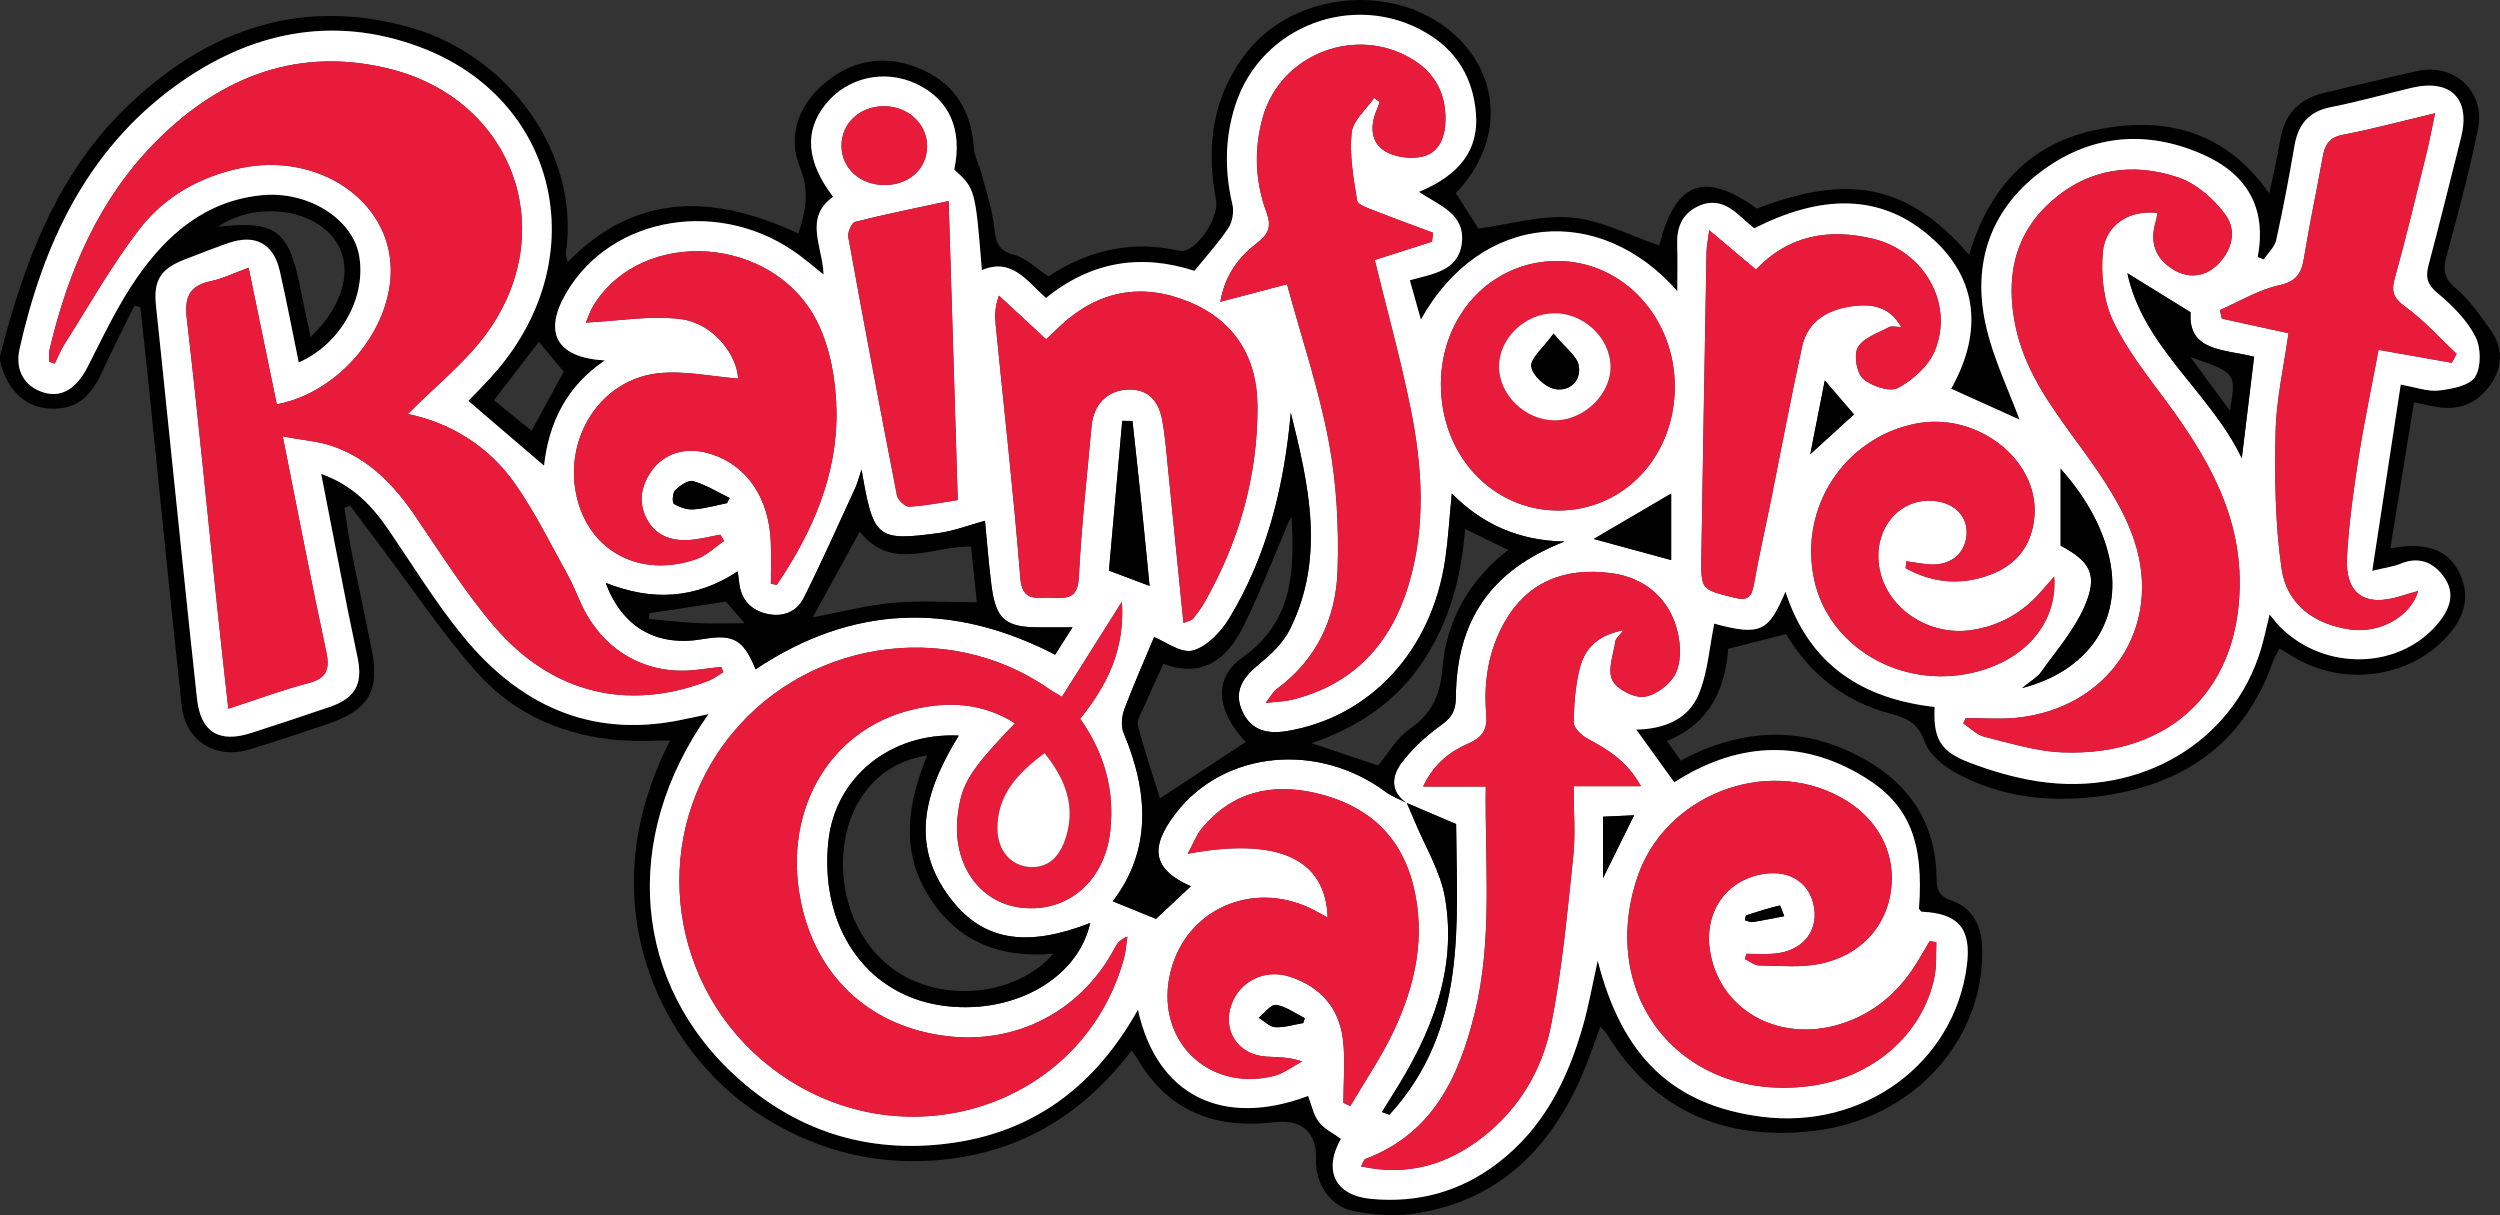 <?xml version="1.0" encoding="utf-8"?>
<!-- Generator: Adobe Illustrator 16.0.0, SVG Export Plug-In . SVG Version: 6.00 Build 0)  -->
<svg version="1.2" baseProfile="tiny" id="Layer_1" xmlns="http://www.w3.org/2000/svg" xmlns:xlink="http://www.w3.org/1999/xlink"
	 x="0px" y="0px" width="400px" height="194.435px" viewBox="0 0 400 194.435" xml:space="preserve">
<rect x="0" y="0" width="400" height="194.435" fill="#333333" stroke="none"/>
<path fill-rule="evenodd" d="M281.099,33.375c14.865-5.731,24.318-3.758,33.957,7.396c3.193-10.771,9.812-18.01,20.882-20.111
	c10.708-2.032,20.094,0.302,27.149,10.292c0.661-3.183,1.313-5.862,1.755-8.575c0.672-4.132,3.015-6.585,7.046-7.525
	c4.98-1.161,9.943-2.395,14.935-3.496c5.846-1.29,10.872,3.328,9.671,9.226c-1.396,6.863-3.215,13.646-5.053,20.409
	c-0.602,2.218-0.38,3.563,1.511,5.154c2.139,1.801,3.792,4.231,5.463,6.528c2.204,3.025,2.067,6.18-0.148,9.167
	c-2.12,2.857-5.018,3.877-8.502,3.255c-0.933-0.166-1.857-0.376-3.526-0.719c-1.252,7.726-2.487,15.338-3.789,23.359
	c1.243-0.163,1.794-0.259,2.349-0.303c4.413-0.352,7.27,1.043,8.832,4.509c1.599,3.55,0.662,6.717-1.791,9.548
	c-5.822,6.724-16.031,8.438-24.126,4.05c-0.93-0.505-1.825-1.077-3.005-1.775c-0.384,0.772-0.803,1.433-1.057,2.153
	c-4.677,13.255-14.573,19.848-28.028,21.523c-7.801,0.971-15.526,0.113-22.553-3.705c-2.066-1.122-4.382-3.002-5.122-5.06
	c-1.066-2.968-2.785-3.78-5.497-4.495c-7.335-1.935-12.923-6.394-16.681-12.733c-3.045,0.776-5.932,1.51-9.258,2.358
	c-0.456,6.157-2.764,11.892-9.798,14.746c0.825,1.174,1.478,2.103,2.201,3.131c10.037-5.335,19.975-5.651,29.764-0.002
	c7.119,4.108,11.039,10.328,11.173,18.663c0.03,1.833,0.218,2.982,2.308,3.704c3.369,1.164,4.864,3.934,4.982,7.501
	c0.485,14.657-10.855,27.428-26.691,29.359c-14.217,1.733-25.75-2.96-33.438-15.579c-0.167-0.274-0.44-0.483-0.962-1.041
	c-0.977,2.622-1.769,5.03-2.757,7.354c-5.241,12.319-13.778,20.763-27.536,22.612c-2.993,0.402-6.187,0.089-9.178-0.478
	c-3.727-0.705-6.148-4.397-6.016-8.247c0.152-4.4-2.298-6.491-6.702-5.968c-9.328,1.107-16.919-1.657-21.85-10.115
	c-0.222-0.381-0.517-0.718-0.971-1.34c-8.05,10.596-18.433,16.606-31.535,17.561c-10.343,0.754-19.778-1.927-28.417-7.634
	c-14.757-9.751-27.475-33.072-13.868-59.552c-2.586,0-5.145,0.15-7.681-0.027c-9.043-0.631-17.092-4.009-23.089-10.714
	c-5.6-6.261-10.284-13.341-15.365-20.065c-1.7-2.25-3.381-4.515-5.071-6.772c-0.304,0.111-0.608,0.221-0.912,0.332
	c0.375,2.327,0.683,4.667,1.141,6.977c1.04,5.244,2.183,10.467,3.231,15.708c1.321,6.608-0.498,9.701-6.984,11.887
	c-4.168,1.405-8.334,2.824-12.544,4.098c-5.467,1.654-10.265-1.337-10.88-7.016c-1.818-16.801-3.465-33.62-5.189-50.43
	c-0.455-4.435-0.95-8.866-1.426-13.299c-0.315-0.087-0.629-0.174-0.945-0.262c-1.741,3.556-3.553,7.078-5.203,10.675
	c-1.968,4.291-4.351,6.007-8.415,5.792c-3.544-0.188-6.282-2.511-7.587-6.521c-0.213-0.655-0.406-1.444-0.244-2.077
	c3.815-14.924,9.16-29.19,20.62-40.055C33.447,4.606,48.455-0.579,65.931,4.479c15.18,4.393,26.981,19.734,24.603,36.081
	c-0.042,0.293,0.124,0.617,0.291,1.37c11.182-11.414,23.695-10.713,36.918-4.558c1.143-3.587,1.835-6.69,0.236-10.623
	c-2.012-4.946-0.243-9.935,4.005-13.485c4.736-3.958,10.159-4.582,15.72-2.049c5.243,2.388,7.732,6.764,8.115,12.486
	c0.092,1.376,0.866,2.696,1.225,4.068c0.733,2.797,1.667,5.581,2.007,8.431c0.273,2.293,0.457,3.894,3.224,4.587
	c1.931,0.485,3.557,2.184,5.465,3.438c6.361-4.193,13.295-5.822,20.971-4.101c2.485,0.557,6.415-5.223,5.859-8.131
	c-1.635-8.558-0.608-16.601,4.93-23.648c7.581-9.647,23.365-11.193,32.701-3.261c8.153,6.926,8.418,17.801,0.737,25.81
	c1.325,2.086,2.631,4.145,3.606,5.681c5.044-0.676,10.098-2.211,14.97-1.762c4.761,0.438,9.336,2.9,13.953,4.461
	C268.05,29.142,272.581,27.256,281.099,33.375z M51.386,75.819c5.139,1.843,8.217,5.181,10.874,9.074
	c3.889,5.699,7.51,11.629,11.87,16.947c8.845,10.789,20.066,16.203,34.345,13.442c1.51-0.292,3.011-0.632,4.898-1.03
	c-14.164,19.893-12.143,43.353,4.905,58.439c9.834,8.704,21.497,12.062,34.477,10.117c13.137-1.968,22.669-9.362,29.319-21.26
	c3.035,13.838,13.639,18.909,27.231,13.8c0.552,1.413,0.841,3.013,1.719,4.163c0.867,1.137,2.329,1.819,3.516,2.691
	c-2.872,5.176-0.878,9.084,4.848,9.618c7.424,0.692,14.163-1.115,20.138-5.641c7.485-5.67,11.384-13.578,13.834-22.344
	c0.881-3.154,1.45-6.396,2.281-10.141c3.908,15.445,12.111,23.131,26.155,24.969c16.31,2.135,30.865-8.53,32.895-24.103
	c0.777-5.959-1.267-8.417-7.199-8.687c-0.16-0.008-0.307-0.309-0.453-0.479c0.795-10.662-1.509-16.612-8.708-21.044
	c-10.465-6.44-20.823-5.35-30.445,0.812c-2.072-2.875-4.076-5.652-6.083-8.438c4.258-0.064,8.243-1.522,9.958-5.565
	c1.494-3.521,1.734-7.575,2.527-11.382c7.646,2.109,8.759,1.033,11.394-5.12c3.796,11.766,12.348,17.144,23.866,18.455
	c-0.236,5.025,0.851,7.093,5.518,8.876c3.527,1.348,7.234,2.438,10.958,3.013c16.473,2.546,31.289-6.306,35.728-21.132
	c0.499-1.662,0.845-3.37,1.385-5.556c0.708,0.843,1.117,1.406,1.601,1.898c7.238,7.36,19.56,6.954,25.639-0.843
	c1.771-2.271,2.436-4.704,0.559-7.2c-1.765-2.346-4.054-3.144-6.925-1.947c-1.095,0.456-2.321,0.592-4.446,1.107
	c1.593-10.417,3.055-19.986,4.554-29.79c2.419,0.414,4.321,1.148,6.112,0.938c2.059-0.241,4.904-0.762,5.79-2.175
	c1.004-1.603,0.953-4.713,0.034-6.478c-1.378-2.651-3.685-4.973-6.028-6.914c-1.682-1.392-1.971-2.547-1.457-4.479
	c1.801-6.782,3.477-13.598,5.195-20.402c1.577-6.243-1.633-9.471-7.944-7.969c-4.28,1.019-8.523,2.224-12.836,3.07
	c-3.577,0.701-5.279,2.768-5.868,6.218c-0.863,5.041-1.811,10.071-2.918,15.062c-0.249,1.119-1.306,2.059-1.991,3.081
	c-0.326-0.123-0.651-0.246-0.978-0.37c1.535-8.006-1.862-13.395-8.884-16.464c-9.14-3.995-18.062-3.085-25.971,2.947
	c-7.921,6.041-10.772,14.531-8.702,24.133c1.197,5.552,3.784,10.806,5.453,15.392c-3.014-1.361-6.917-3.123-10.935-4.938
	c4.575-8.113,4.751-16.626-2.434-23.495c-8.727-8.341-18.913-7.316-29.077-2.168c-0.751-0.646-1.491-1.243-2.185-1.89
	c-1.961-1.829-4.108-2.91-6.791-1.639c-2.589,1.227-3.444,3.405-3.346,6.152c0.082,2.331,0.017,4.667,0.017,7.427
	c-12.312-14.076-31.451-12.676-41.026,4.555c-0.617-2.199-1.165-4.154-1.767-6.297c3.699-1.03,7.766-1.486,8.313-5.926
	c0.588-4.766-3.735-6.075-6.85-8.219c6.606-2.731,9.589-6.808,9.108-12.591c-0.464-5.572-3.03-9.945-7.921-12.831
	c-11.529-6.8-26.49-1.173-30.575,11.554c-1.675,5.22-1.738,10.506-0.468,15.867c0.276,1.166,0.019,2.789-0.634,3.779
	c-1.552,2.355-3.488,4.456-5.435,6.866c-8.436-2.748-16.454-1.589-23.756,4.345c-3.028-2.692-5.459-6.516-10.259-4.462
	c-1.059-13.013-1.059-13.013-4.419-16.091c1.353-6.403-0.774-11.218-6.056-13.709c-5.092-2.402-11.059-1.063-14.529,3.26
	c-3.443,4.29-3.088,9.172,1.202,14.807c-4.73,3.392-1.671,7.929-1.527,12.439c-1.453-1.162-2.612-2.145-3.826-3.055
	c-12.364-9.265-29.974-6.47-37.293,5.908c-3.786,6.403-1.694,10.438,6.122,10.893c-6.212,4.175-8.974,10.081-9.729,16.834
	c-4.189-3.587-8.124-6.956-12.103-10.363c1.461-1.553,3.161-3.199,4.679-4.999c15.458-18.313,9.562-43.349-12.358-51.586
	c-14.093-5.295-27.367-2.402-39.208,6.202C13.83,24.097,6.892,39.11,3.14,55.794c-0.803,3.572,0.891,6.128,3.915,7.025
	c2.86,0.849,5.222-0.715,6.952-4.094c2.488-4.859,4.824-9.866,7.924-14.324c4.809-6.915,10.965-12.253,19.901-13.164
	c7.333-0.747,14.542,3.68,15.623,9.622c1.217,6.699-2.946,14.206-9.655,17.13c-1.008-4.899-1.93-9.773-3.029-14.608
	c-1.01-4.444-3.96-5.989-8.274-4.471c-2.355,0.829-4.685,1.732-7.011,2.639c-3.854,1.502-4.952,3.364-4.52,7.383
	c0.624,5.8,1.2,11.604,1.803,17.406c1.575,15.16,3.105,30.324,4.757,45.476c0.584,5.363,3.553,7.127,8.714,5.448
	c4.184-1.359,8.365-2.729,12.526-4.155c4.007-1.374,5.289-3.587,4.495-7.65c-0.525-2.686-1.131-5.355-1.66-8.041
	C54.209,90.355,52.842,83.291,51.386,75.819z M34.888,36.278c9.326-1.026,11.352,0.522,13.214,10.039
	c0.477,2.434,1.021,4.855,1.604,7.604c5.67-5.432,6.932-11.775,3.57-15.941C49.403,33.182,40.609,32.368,34.888,36.278z
	 M86.221,54.686c-2.362,3.076-4.717,6.143-7.187,9.362c2.04,1.649,4.017,3.25,6.021,4.87c1.788-3.29,3.466-6.377,5.139-9.456
	C88.91,57.917,87.588,56.329,86.221,54.686z"/>
<path fill-rule="evenodd" fill="#FFFFFF" d="M51.386,75.819c1.456,7.471,2.823,14.536,4.213,21.596
	c0.529,2.686,1.135,5.355,1.66,8.041c0.794,4.063-0.488,6.276-4.495,7.65c-4.161,1.426-8.342,2.796-12.526,4.155
	c-5.161,1.679-8.129-0.085-8.714-5.448c-1.652-15.152-3.182-30.316-4.757-45.476c-0.603-5.802-1.179-11.606-1.803-17.406
	c-0.432-4.019,0.667-5.88,4.52-7.383c2.327-0.907,4.656-1.81,7.011-2.639c4.314-1.518,7.264,0.027,8.274,4.471
	c1.1,4.834,2.021,9.708,3.029,14.608c6.708-2.925,10.872-10.432,9.655-17.13c-1.08-5.942-8.29-10.369-15.623-9.622
	c-8.936,0.91-15.092,6.249-19.901,13.164c-3.1,4.458-5.436,9.465-7.924,14.324c-1.729,3.379-4.091,4.943-6.952,4.094
	c-3.024-0.897-4.718-3.453-3.915-7.025C6.892,39.11,13.83,24.097,28.053,13.761c11.84-8.604,25.115-11.497,39.208-6.202
	c21.92,8.237,27.816,33.273,12.358,51.586c-1.519,1.799-3.218,3.446-4.679,4.999c3.979,3.407,7.914,6.776,12.103,10.363
	c0.755-6.753,3.517-12.659,9.729-16.834c-7.816-0.455-9.908-4.49-6.122-10.893c7.319-12.378,24.929-15.173,37.293-5.908
	c1.214,0.911,2.374,1.893,3.826,3.055c-0.144-4.51-3.203-9.047,1.527-12.439c-4.291-5.635-4.646-10.517-1.202-14.807
	c3.47-4.323,9.437-5.662,14.529-3.26c5.281,2.491,7.408,7.306,6.056,13.709c3.36,3.078,3.36,3.078,4.419,16.091
	c4.8-2.054,7.231,1.77,10.259,4.462c7.303-5.934,15.32-7.093,23.756-4.345c1.947-2.41,3.883-4.511,5.435-6.866
	c0.652-0.99,0.91-2.613,0.634-3.779c-1.27-5.361-1.207-10.647,0.468-15.867c4.084-12.727,19.046-18.354,30.575-11.554
	c4.892,2.886,7.458,7.259,7.921,12.831c0.481,5.783-2.502,9.859-9.108,12.591c3.114,2.145,7.438,3.454,6.85,8.219
	c-0.547,4.439-4.614,4.896-8.313,5.926c0.602,2.144,1.15,4.098,1.767,6.297c9.575-17.231,28.714-18.631,41.026-4.555
	c0-2.761,0.065-5.096-0.017-7.427c-0.098-2.747,0.757-4.925,3.346-6.152c2.682-1.271,4.829-0.19,6.791,1.639
	c0.693,0.646,1.434,1.243,2.185,1.89c10.165-5.148,20.351-6.173,29.077,2.168c7.186,6.869,7.009,15.382,2.434,23.495
	c4.019,1.815,7.921,3.577,10.935,4.938c-1.669-4.586-4.256-9.839-5.453-15.392c-2.07-9.602,0.781-18.093,8.702-24.133
	c7.91-6.032,16.831-6.942,25.971-2.947c7.022,3.069,10.419,8.458,8.884,16.464c0.327,0.124,0.652,0.247,0.978,0.37
	c0.686-1.022,1.743-1.962,1.991-3.081c1.107-4.991,2.056-10.021,2.918-15.062c0.589-3.45,2.292-5.517,5.868-6.218
	c4.313-0.846,8.556-2.052,12.836-3.07c6.312-1.501,9.521,1.726,7.944,7.969c-1.718,6.805-3.394,13.621-5.195,20.402
	c-0.514,1.932-0.225,3.087,1.457,4.479c2.343,1.94,4.65,4.263,6.028,6.914c0.919,1.765,0.971,4.875-0.034,6.478
	c-0.885,1.413-3.731,1.934-5.79,2.175c-1.792,0.209-3.693-0.524-6.112-0.938c-1.499,9.804-2.96,19.373-4.554,29.79
	c2.125-0.515,3.352-0.652,4.446-1.107c2.871-1.197,5.16-0.399,6.925,1.947c1.877,2.496,1.212,4.928-0.559,7.2
	c-6.079,7.797-18.401,8.203-25.639,0.843c-0.483-0.492-0.893-1.055-1.601-1.898c-0.541,2.186-0.887,3.894-1.385,5.556
	c-4.439,14.827-19.255,23.678-35.728,21.132c-3.724-0.575-7.431-1.665-10.958-3.013c-4.667-1.783-5.754-3.851-5.518-8.876
	c-11.518-1.311-20.069-6.688-23.866-18.455c-2.635,6.153-3.748,7.229-11.394,5.12c-0.792,3.808-1.033,7.861-2.527,11.382
	c-1.715,4.043-5.699,5.501-9.958,5.565c2.007,2.786,4.011,5.563,6.083,8.438c9.622-6.161,19.98-7.252,30.445-0.812
	c7.2,4.432,9.504,10.382,8.705,21.047c0.15,0.167,0.296,0.468,0.457,0.476c5.932,0.27,7.977,2.728,7.199,8.687
	c-2.03,15.572-16.585,26.237-32.895,24.103c-14.043-1.838-22.247-9.523-26.155-24.969c-0.832,3.744-1.4,6.986-2.281,10.141
	c-2.45,8.766-6.349,16.674-13.834,22.344c-5.975,4.525-12.714,6.333-20.138,5.641c-5.726-0.534-7.72-4.442-4.848-9.618
	c-1.187-0.872-2.648-1.555-3.516-2.691c-0.878-1.15-1.167-2.75-1.719-4.163c-13.592,5.109-24.196,0.038-27.231-13.8
	c-6.65,11.897-16.183,19.292-29.319,21.26c-12.979,1.944-24.642-1.413-34.477-10.117c-17.048-15.087-19.069-38.547-4.905-58.439
	c-1.887,0.398-3.388,0.738-4.898,1.03c-14.278,2.761-25.5-2.653-34.345-13.442c-4.36-5.318-7.981-11.249-11.87-16.947
	C59.603,81,56.524,77.663,51.386,75.819z M225.082,128.473c0.41,0.943,0.836,1.881,1.227,2.832c1.693,4.12,4.181,8.108,4.906,12.394
	c1.949,11.516-2.211,21.718-8.27,31.278c-0.621,0.979-1.225,1.971-1.837,2.955c0.398,0.142,0.797,0.282,1.196,0.423
	c12.561-13.68,10.779-30.696,10.677-46.502c-3.064-1.309-5.478-2.338-7.892-3.368c-2.742-1.822-2.386-4.386-0.835-6.437
	c1.758-2.324,4.022-4.379,6.401-6.084c1.674-1.198,2.267-2.361,2.283-4.351c0.099-12.342,5.566-20.359,17.372-24.961
	c-7.383-0.167-13.142-2.77-18.023-7.692c-0.381,3.912-0.57,7.239-1.05,10.524c-2.135,14.63-11.976,25.221-25.236,27.474
	c-3.202,0.544-5.781-0.052-7.193-3.079c-1.53-3.28,0.092-5.544,2.675-7.645c1.896-1.541,3.837-3.392,4.899-5.531
	c5.714-11.503,3.02-23.104,0.149-34.674c-1.049,11.673-3.745,22.829-9.847,32.894c-1.321,2.179-3.578,4.563-5.848,5.16
	c-1.9,0.499-4.45-1.475-6.177-2.146c-1.447,3.46-3.22,7.446-4.752,11.523c-0.43,1.142-0.581,2.732-0.127,3.81
	c4.046,9.612,4.441,18.868-1.733,26.938c2.405,0.979,4.927,2.006,6.907,2.812c1.732-1.619,3.713-3.47,5.578-5.212
	c-5.967-2.661-6.765-6.006-2.423-11.666c7.689-10.023,22.714-11.526,33.646-3.409C222.745,127.469,223.966,127.898,225.082,128.473z
	 M45.244,69.835c3.15,0.585,5.614,0.753,7.874,1.519c5.897,1.999,9.95,6.264,13.387,11.31c4.083,5.994,7.964,12.201,12.678,17.673
	c9.24,10.727,21.469,13.522,34.255,8.559c0.822-0.318,1.541-0.901,2.307-1.362c-0.123-0.276-0.246-0.552-0.369-0.827
	c-1.146,0.136-2.296,0.252-3.44,0.412c-7.668,1.074-14.498-2.294-18.259-9.122c-1.03-1.87-1.706-3.935-2.739-5.803
	c-2.758-4.982-5.278-10.148-8.53-14.793c-4.282-6.116-10.493-9.794-17.145-11.158c4.38-4.461,9.474-8.411,12.988-13.459
	c11.356-16.312,3.61-36.778-15.662-41.704c-14.605-3.732-27.102,1.049-37.454,11.387c-9.273,9.26-14.261,20.948-17.224,33.559
	c-0.139,0.592-0.018,1.245-0.018,1.869c0.29,0.093,0.58,0.187,0.87,0.28c0.53-1.068,0.967-2.196,1.604-3.196
	c3.949-6.193,7.549-12.664,12.04-18.439c4.009-5.156,9.708-8.345,16.264-9.679c12.291-2.499,23.7,5.233,23.851,16.179
	c0.133,9.681-8.271,19.794-18.237,21.65c-1.471-7.138-2.946-14.289-4.505-21.853c-2.319,0.843-4.139,1.744-6.063,2.153
	c-3.525,0.75-4.22,2.641-3.817,6.1c1.776,15.256,3.237,30.549,4.83,45.828c0.56,5.371,1.17,10.736,1.798,16.481
	c4.634-1.507,8.635-3.003,12.746-4.076c2.996-0.782,3.548-2.181,2.915-5.113C49.808,93.182,47.696,82.097,45.244,69.835z
	 M169.911,111.485c-1.25-0.745-1.564-0.904-1.85-1.105c-16.618-11.713-40.117-7.831-52.202,8.626
	c-11.925,16.238-8.615,39.262,7.438,51.734c20.428,15.874,49.904,6.803,56.541-17.415c0.307-1.124,0.366-2.314,0.54-3.475
	c-1.177,0.474-1.639,1.107-2.001,1.794c-5.333,10.092-15.7,15.524-26.983,14.125c-11.78-1.461-20.238-8.945-22.999-20.353
	c-3.606-14.905,3.872-28.608,17.618-31.887c5.6-1.336,11.167-1.131,16.378,2.194c-7.328,7.652-8.555,9.652-9.159,14.768
	c-0.905,7.677,3.396,13.933,10.127,14.731c7.438,0.883,13.375-4.228,14.277-12.191c0.755-6.672-1.007-12.676-4.814-18.026
	c4.37-5.432,7.166-11.097,6.683-18.732C176.026,101.791,173.017,106.56,169.911,111.485z M314.527,114.887
	c-0.135,0.286-0.27,0.571-0.404,0.857c1.117,0.733,2.144,1.832,3.367,2.134c4.128,1.02,8.303,2.337,12.5,2.5
	c17.643,0.686,28.827-10.535,28.348-28.17c-0.291-10.741-5.481-19.487-11.628-27.847c-3.092-4.206-6.44-8.369-8.636-13.039
	c-1.519-3.23-1.949-7.355-1.626-10.97c0.398-4.457,4.401-6.853,8.74-6.264c-0.086,0.458-0.128,0.925-0.265,1.362
	c-1.028,3.289-0.063,5.954,2.816,7.685c2.34,1.407,4.879,1.247,6.935-0.669c2.454-2.288,3.272-5.537,1.41-8.088
	c-1.839-2.52-4.632-4.989-7.52-5.971c-7.281-2.476-14.426-1.467-20.371,3.821c-6.148,5.469-7.316,12.606-5.646,20.265
	c1.64,7.518,6.294,13.435,10.719,19.533c3.238,4.464,6.487,9.261,8.21,14.418c4.683,14.014-4.174,26.954-18.864,28.404
	C319.941,115.113,317.223,114.887,314.527,114.887z M205.921,45.477c2.369,8.707,5.124,16.853,6.693,25.22
	c1.259,6.715,1.623,13.717,1.4,20.56c-0.249,7.631-3.337,14.316-9.792,19.023c-0.485,0.353-0.778,0.97-1.722,2.19
	c1.97-0.229,3.114-0.241,4.196-0.507c9.83-2.423,15.811-8.894,18.66-18.335c2.822-9.354,2.24-18.883,0.336-28.287
	c-1.597-7.889-3.761-15.662-5.737-23.74c3.056-0.979,6.111-1.957,9.166-2.936c0.053-0.476,0.106-0.951,0.159-1.426
	c-3.119-1.167-6.251-2.298-9.347-3.524c-1.023-0.405-2.688-0.938-2.798-1.616c-0.58-3.586-1.24-7.286-0.88-10.846
	c0.199-1.968,2.342-3.74,3.61-5.6c0.29,0.225,0.58,0.45,0.87,0.676c-0.108,0.318-0.188,0.649-0.328,0.954
	c-1.157,2.51-1.254,5.259,1.018,6.793c1.597,1.077,4.248,1.42,6.175,0.98c2.688-0.614,3.642-3.164,3.674-5.891
	c0.049-4.144-1.618-7.38-5.146-9.587c-8.958-5.604-21.083-1.09-24.031,9.027c-1.505,5.165-1.308,10.372,0.56,15.436
	c0.76,2.06,0.399,3.352-1.442,4.765c-2.879,2.212-5.178,5.01-5.964,9.479C199.02,47.294,202.176,46.463,205.921,45.477z
	 M237.722,125.842c-0.159,12.555,1.147,24.576-1.806,36.436c-2.544,10.218-6.753,19.123-17.469,23.164
	c-0.229,0.087-0.324,0.533-0.688,1.178c7.359,1.609,13.64-0.21,19.256-4.508c5.915-4.527,9.683-10.774,11.112-17.859
	c1.803-8.935,2.614-18.081,3.589-27.164c0.387-3.604,0.064-7.284,0.064-11.299c3.647,0,6.796,0,10.769,0
	c-2.221-4.015-5.256-5.832-8.467-7.561c-0.976-0.525-2.272-1.702-2.268-2.573c0.015-2.947,0.236-5.973,0.97-8.815
	c0.8-3.105,2.927-5.272,6.953-5.993c-0.668,0.883-1.199,1.272-1.269,1.73c-0.317,2.096-1.278,4.574-0.508,6.211
	c0.687,1.46,3.447,2.9,5.091,2.701c1.849-0.225,4.14-1.957,5.013-3.66c0.919-1.795,0.87-4.439,0.401-6.522
	c-1.239-5.499-5.277-8.895-10.658-9.604c-7.726-1.018-13.506,1.602-17.024,7.749c-2.637,4.607-3.422,9.625-2.981,14.828
	c0.2,2.358-0.555,3.673-2.777,4.635c-2.998,1.3-5.584,3.248-7.325,6.928C231.308,125.842,234.247,125.842,237.722,125.842z
	 M279.404,152.61c-0.069,0.282-0.138,0.566-0.207,0.85c0.761,0.355,1.519,1.007,2.283,1.015c3.302,0.038,6.713,0.385,9.888-0.298
	c6.455-1.388,10.524-6.057,11.218-11.914c0.716-6.051-2.297-11.531-8.078-14.693c-12.056-6.594-28.12-0.293-32.514,12.753
	c-6.475,19.224,7.146,35.934,27.286,33.475c10.237-1.251,18.344-8.19,20.234-17.487c0.367-1.799,0.217-3.704,0.305-5.561
	c-0.356-0.057-0.712-0.112-1.068-0.169c-0.588,0.994-1.177,1.986-1.764,2.98c-2.754,4.669-6.52,8.169-11.682,10.014
	c-10.007,3.576-19.912-1.513-21.65-11.1c-1.154-6.367,2.409-11.66,8.51-12.639c4.306-0.691,7.531,1.495,8.111,5.5
	c0.567,3.915-2.065,6.906-6.479,7.256C282.341,152.707,280.869,152.61,279.404,152.61z M189.354,99.684
	c0.917-0.393,1.345-0.443,1.533-0.682c0.661-0.838,1.312-1.699,1.837-2.626c5.513-9.709,8.512-20.141,8.474-31.318
	c-0.027-7.878-3.653-13.775-11.038-16.792c-7.523-3.073-14.457-1.756-20.471,3.836c-0.753,0.699-1.493,1.415-2.305,2.185
	c-2.65-2.452-5.099-4.72-7.548-6.988c-0.688,1.887-0.664,3.278-0.528,4.657c1.337,13.497,2.864,26.978,3.941,40.495
	c0.313,3.942,2.627,3.09,4.874,3.184c2.343,0.098,4.313,0.323,4.49-3.236c0.405-8.077,1.292-16.128,2.031-24.186
	c0.317-3.459,2.476-5.667,5.591-5.868c3.601-0.231,5.211,1.948,5.756,5.066c0.491,2.806,0.697,5.664,0.985,8.503
	C187.768,83.69,188.535,91.469,189.354,99.684z M123.345,93.398c0.314,0.06,0.628,0.12,0.942,0.179
	c5.721-8.468,9.777-17.666,9.546-28.08c-0.105-4.731-1.005-9.878-3.104-14.053c-6.921-13.771-27.845-15.167-35.675-2.721
	c-0.683,1.084-1.075,2.352-1.315,2.892c5.236-0.257,10.292-1.174,15.157-0.563c5.266,0.662,9.052,5.772,9.198,9.521
	c-4.179-0.324-8.529-1.302-12.728-0.856c-9.301,0.988-15.265,10.414-13.086,19.787c2.037,8.765,10.176,13.065,19.159,9.945
	c1.615-0.561,2.956-1.912,4.423-2.898c-0.205-0.334-0.408-0.669-0.612-1.003c-1.705,0.3-3.402,0.772-5.118,0.86
	c-2.771,0.142-5.215-0.701-6.622-3.331c-1.368-2.557-1.006-5.068,0.528-7.433c2.061-3.178,5.779-4.289,9.79-2.983
	c5.726,1.863,9.242,7.055,9.503,14.136C123.413,88.995,123.345,91.198,123.345,93.398z M389.609,18.121
	c-5.33,1.268-10,2.532-14.737,3.439c-2.213,0.423-2.892,1.619-3.238,3.553c-0.961,5.386-2.116,10.739-2.993,16.138
	c-0.405,2.493-1.203,3.789-4.016,4.403c-3.282,0.717-6.311,2.592-9.449,3.964c0.107,0.455,0.216,0.909,0.324,1.364
	c3.519,0.77,7.038,1.54,10.658,2.332c-0.751,5.436-1.95,10.588-2.063,15.765c-0.159,7.312-0.083,14.724,0.963,21.938
	c0.82,5.662,5.188,8.885,10.979,9.703c4.706,0.666,9.661-2.039,10.875-6.164c-1.039,0.304-1.907,0.539-2.765,0.81
	c-5.8,1.836-8.961-0.31-8.625-6.307c0.292-5.214,1-10.419,1.806-15.584c0.909-5.823,2.133-11.598,3.239-17.504
	c4.266,0.756,7.993,1.417,11.72,2.077c0.257-0.475,0.516-0.951,0.772-1.426c-2.697-2.533-5.189-5.346-8.161-7.499
	c-1.894-1.372-2.352-2.388-1.736-4.604c1.848-6.642,3.437-13.354,5.092-20.048C388.727,22.565,389.079,20.631,389.609,18.121z
	 M214.94,176.453c0.369,0.173,0.739,0.345,1.107,0.519c2.307-3.934,4.902-7.729,6.857-11.829c3.555-7.461,5.287-15.329,3.194-23.578
	c-2.048-8.075-7.491-12.765-15.448-14.646c-7.181-1.696-13.493-0.247-18.358,5.62c-0.872,1.052-1.364,2.42-2.263,4.067
	c14.527-2.72,22.103,0.859,22.39,10.198c-0.996-0.533-1.898-1.073-2.846-1.517c-9.332-4.381-19.644,0.229-22.211,9.917
	c-2.858,10.785,5.617,19.597,16.425,16.96c1.608-0.393,3.034-1.534,4.544-2.33c-2.203-0.757-3.972-0.664-5.729-0.774
	c-4.51-0.284-7.05-4.125-5.575-8.321c1.313-3.736,5.339-5.755,9.291-4.484c4.858,1.562,7.92,4.942,8.543,9.991
	C215.275,169.6,214.94,173.047,214.94,176.453z M304.194,52.32c-0.869,0-1.549-0.204-1.989,0.036
	c-1.751,0.954-4.05,1.684-4.937,3.203c-0.697,1.195-0.221,4.096,0.819,5.031c1.334,1.199,4.299,2.186,5.593,1.483
	c2.396-1.302,4.93-3.56,5.92-6.018c3.057-7.587-1.833-15.94-9.983-17.868c-7.055-1.668-13.458-0.542-18.667,4.94
	c-2.418-2.037-4.705-3.963-7.477-6.299c-0.215,1.717-0.415,2.629-0.431,3.545c-0.289,16.196-0.568,32.392-0.822,48.588
	c-0.085,5.446-0.029,5.357,5.296,6.675c2.05,0.508,2.742-0.05,3.094-2.054c0.803-4.569,1.847-9.095,2.765-13.644
	c1.649-8.165,3.173-16.357,4.959-24.491c0.914-4.163,4.217-5.949,8.104-6.463C299.417,48.591,302.336,48.981,304.194,52.32z
	 M230.543,61.472c-0.016,11.307,8.156,20.151,18.676,20.209c10.499,0.059,18.676-8.526,18.747-19.682
	c0.071-11.166-8.277-20.188-18.729-20.239C238.742,41.709,230.56,50.338,230.543,61.472z M328.671,92.257
	c-0.734,0.834-1.467,1.67-2.202,2.503c-2.95,3.343-6.619,5.392-11.031,6.052c-6.76,1.012-13.4-3.36-14.679-9.632
	c-1.271-6.236,2.955-11.591,8.707-11.033c3.383,0.329,5.478,2.592,5.172,5.59c-0.31,3.035-2.761,4.873-6.128,4.55
	c-1.172-0.112-2.335-0.321-3.502-0.486c-0.036,0.37-0.072,0.739-0.107,1.109c4.295,2.364,8.857,2.834,13.625,1.015
	c4.306-1.644,6.676-4.882,6.993-9.475c0.621-8.992-9.31-16.616-19.022-14.662c-11.467,2.307-18.733,13.516-16.214,25.011
	c2.344,10.7,13.757,17.425,25.218,14.861C323.733,105.818,329.212,99.924,328.671,92.257z M151.783,32.164
	c-5.29,1.142-10.155,2.118-14.96,3.332c-0.558,0.141-1.231,1.684-1.094,2.439c2.503,13.792,5.097,27.568,7.783,41.324
	c0.144,0.736,1.302,1.846,1.937,1.812c2.547-0.135,5.075-0.651,7.793-1.054C152.752,63.918,152.275,48.275,151.783,32.164z
	 M137.849,75.118c-0.544,1.625-0.699,2.289-0.979,2.895c-2.729,5.904-5.361,11.858-8.279,17.668
	c-1.181,2.35-3.548,3.151-6.134,2.473c-2.563-0.672-3.977-2.448-4.212-5.121c-0.042-0.484-0.131-0.964-0.221-1.604
	c-6.873,4.502-13.804,4.735-21.124,1.826c2.703,7.197,8.191,10.274,15.572,8.996c4.859-0.841,6.486,0.073,8.425,4.835
	c15.431-10.304,31.413-10.869,47.926-2.333c0.897-1.417,1.684-2.659,2.774-4.38c-2.287,0-3.914,0.005-5.54-0.001
	c-5.159-0.02-6.723-1.335-7.403-6.549c-0.475-3.636-0.744-7.298-1.06-10.502c-2.526,0.688-4.923,1.629-7.401,1.965
	C140.277,86.628,139.72,86.146,137.849,75.118z M153.403,117.693c-10.988-0.52-19.751,6.72-20.852,16.817
	c-1.472,13.504,5.794,24.42,17.818,26.321c11.2,1.771,22.002-3.93,24.063-13.15c-9.738,3.797-16.598,2.979-21.716-3.133
	C145.287,135.677,147.806,126.741,153.403,117.693z M358.688,73.312c0.651-5.361,1.302-10.723,1.971-16.227
	c-4.73-1.223-10.616-0.799-10.157-7.116c-3.634-2.244-6.755-4.173-10.122-6.253C342.921,55.587,353.613,62.725,358.688,73.312z
	 M329.704,74.991c0,4.033,0,8.181,0,12.312c4.802,2.561,6.015,4.732,3.8,9.778c-1.662,3.79-4.529,7.063-6.964,10.492
	c-0.582,0.818-1.577,1.344-3.012,2.52c10.736-2.783,16.045-10.904,14.032-20.52C336.34,83.75,333.177,78.947,329.704,74.991z
	 M141.445,29.603c3.924,0.046,6.83-2.527,6.888-6.102c0.059-3.653-3.036-6.538-6.979-6.507c-3.836,0.031-6.74,2.78-6.713,6.356
	C134.667,26.905,137.554,29.558,141.445,29.603z M181.197,67.362c-0.546-0.01-1.093-0.02-1.64-0.031
	c-0.722,8.136-1.444,16.271-2.127,23.968c2.464,0.928,4.45,1.676,6.502,2.449c-0.437-4.414-0.853-8.777-1.306-13.135
	C182.169,76.194,181.675,71.779,181.197,67.362z M267.39,89.611c0-3.6,0-7.502,0-10.646c-4.453,2.613-9.006,5.284-12.395,7.272
	C258.264,87.126,262.759,88.35,267.39,89.611z M289.639,72.682c2.815-2.566,4.954-4.515,7-6.38c-1.481-1.724-2.98-3.467-4.67-5.434
	C291.217,64.677,290.495,68.337,289.639,72.682z M116.322,80.506c0.139-0.276,0.277-0.553,0.416-0.83
	c-1.93-0.938-3.792-2.111-5.824-2.695c-0.785-0.227-2.117,0.716-2.885,1.454c-0.425,0.408-0.508,1.998-0.212,2.177
	c0.902,0.548,2.083,0.963,3.119,0.893C112.745,81.383,114.528,80.86,116.322,80.506z M256.484,140.502
	c1.831-3.7,3.318-6.706,4.975-10.056c-1.791,0.081-3.331,0.15-4.975,0.225C256.484,134.014,256.484,136.922,256.484,140.502z
	 M208.531,163.686c0.078-0.262,0.157-0.522,0.235-0.783c-1.525-0.757-2.994-1.867-4.598-2.12c-0.798-0.126-1.844,1.318-2.778,2.054
	c0.883,0.533,1.744,1.46,2.653,1.511C205.523,164.428,207.034,163.936,208.531,163.686z M279.177,147.234
	c0.428,0.108,0.862,0.353,1.25,0.292c1.691-0.265,3.37-0.617,5.053-0.938c-0.243-0.598-0.615-1.736-0.709-1.714
	c-1.806,0.433-3.583,0.991-5.352,1.565C279.297,146.479,279.285,146.854,279.177,147.234z"/>
<path fill-rule="evenodd" fill="#E91B3A" d="M45.244,69.835c2.452,12.261,4.564,23.346,6.945,34.374
	c0.633,2.932,0.081,4.331-2.915,5.113c-4.111,1.073-8.112,2.569-12.746,4.076c-0.628-5.745-1.238-11.11-1.798-16.481
	c-1.592-15.279-3.054-30.571-4.83-45.828c-0.403-3.459,0.292-5.35,3.817-6.1c1.924-0.409,3.745-1.31,6.063-2.153
	c1.559,7.564,3.034,14.715,4.505,21.853c9.965-1.856,18.37-11.97,18.237-21.65c-0.15-10.946-11.56-18.678-23.851-16.179
	c-6.556,1.333-12.255,4.523-16.264,9.679c-4.491,5.776-8.091,12.246-12.04,18.439c-0.638,1-1.075,2.127-1.604,3.196
	c-0.29-0.093-0.58-0.187-0.87-0.28c0-0.625-0.121-1.277,0.018-1.869c2.963-12.611,7.95-24.299,17.224-33.559
	C35.487,12.128,47.983,7.347,62.588,11.08C81.86,16.005,89.607,36.471,78.25,52.783c-3.514,5.048-8.607,8.998-12.988,13.459
	c6.652,1.364,12.863,5.042,17.145,11.158c3.252,4.646,5.772,9.811,8.53,14.793c1.034,1.868,1.709,3.933,2.739,5.803
	c3.762,6.827,10.591,10.196,18.259,9.122c1.144-0.16,2.293-0.276,3.44-0.412c0.123,0.275,0.246,0.551,0.369,0.827
	c-0.766,0.461-1.485,1.044-2.307,1.362c-12.787,4.964-25.016,2.168-34.255-8.559c-4.714-5.473-8.595-11.68-12.678-17.673
	c-3.438-5.045-7.49-9.311-13.387-11.31C50.858,70.588,48.394,70.42,45.244,69.835z"/>
<path fill-rule="evenodd" fill="#E91B3A" d="M169.911,111.485c3.106-4.926,6.115-9.695,9.595-15.211
	c0.482,7.635-2.313,13.3-6.683,18.732c3.807,5.351,5.57,11.354,4.814,18.026c-0.901,7.964-6.839,13.074-14.277,12.191
	c-6.731-0.799-11.032-7.055-10.127-14.731c0.604-5.115,1.831-7.115,9.159-14.768c-5.211-3.325-10.778-3.53-16.378-2.194
	c-13.747,3.278-21.225,16.981-17.618,31.887c2.76,11.407,11.219,18.892,22.999,20.353c11.284,1.399,21.65-4.033,26.983-14.125
	c0.362-0.687,0.824-1.32,2.001-1.794c-0.174,1.16-0.232,2.351-0.54,3.475c-6.637,24.218-36.113,33.289-56.541,17.415
	c-16.053-12.473-19.363-35.496-7.438-51.734c12.085-16.457,35.583-20.339,52.202-8.626
	C168.347,110.581,168.661,110.74,169.911,111.485z M167.129,120.501c-4.344,3.251-7.599,6.702-7.534,12.172
	c0.039,3.307,2.033,5.74,4.956,6.025c3.128,0.305,4.883-1.601,5.827-4.255C172.193,129.338,170.66,124.912,167.129,120.501z"/>
<path fill-rule="evenodd" fill="#E91B3A" d="M314.527,114.887c2.696,0,5.414,0.227,8.084-0.038
	c14.689-1.45,23.546-14.391,18.864-28.404c-1.724-5.157-4.972-9.955-8.21-14.418c-4.425-6.098-9.079-12.015-10.719-19.533
	c-1.669-7.658-0.501-14.795,5.646-20.265c5.945-5.288,13.09-6.297,20.371-3.821c2.888,0.982,5.681,3.451,7.52,5.971
	c1.862,2.551,1.043,5.8-1.41,8.088c-2.056,1.916-4.595,2.076-6.935,0.669c-2.879-1.731-3.844-4.396-2.816-7.685
	c0.137-0.437,0.179-0.903,0.265-1.362c-4.339-0.589-8.342,1.808-8.74,6.264c-0.322,3.615,0.108,7.74,1.626,10.97
	c2.196,4.669,5.544,8.833,8.636,13.039c6.147,8.359,11.338,17.106,11.628,27.847c0.479,17.635-10.705,28.855-28.348,28.17
	c-4.197-0.163-8.372-1.48-12.5-2.5c-1.223-0.302-2.25-1.4-3.367-2.134C314.257,115.458,314.392,115.173,314.527,114.887z"/>
<path fill-rule="evenodd" fill="#E91B3A" d="M205.921,45.477c-3.745,0.986-6.901,1.817-10.668,2.809
	c0.787-4.468,3.085-7.267,5.964-9.479c1.841-1.413,2.202-2.705,1.442-4.765c-1.868-5.064-2.065-10.271-0.56-15.436
	c2.948-10.117,15.073-14.631,24.031-9.027c3.528,2.207,5.195,5.443,5.146,9.587c-0.032,2.727-0.987,5.277-3.674,5.891
	c-1.927,0.44-4.578,0.097-6.175-0.98c-2.272-1.534-2.175-4.283-1.018-6.793c0.14-0.304,0.22-0.635,0.328-0.954
	c-0.291-0.226-0.581-0.451-0.87-0.676c-1.268,1.86-3.411,3.632-3.61,5.6c-0.36,3.56,0.301,7.26,0.88,10.846
	c0.11,0.678,1.774,1.21,2.798,1.616c3.095,1.226,6.228,2.356,9.347,3.524c-0.053,0.475-0.106,0.951-0.159,1.426
	c-3.055,0.979-6.11,1.957-9.166,2.936c1.976,8.078,4.14,15.851,5.737,23.74c1.903,9.404,2.486,18.933-0.336,28.287
	c-2.85,9.441-8.83,15.913-18.66,18.335c-1.082,0.266-2.226,0.278-4.196,0.507c0.944-1.221,1.237-1.838,1.722-2.19
	c6.455-4.707,9.543-11.392,9.792-19.023c0.223-6.843-0.141-13.845-1.4-20.56C211.045,62.33,208.291,54.184,205.921,45.477z"/>
<path fill-rule="evenodd" fill="#E91B3A" d="M237.722,125.842c-3.476,0-6.415,0-10.025,0c1.741-3.68,4.328-5.628,7.325-6.928
	c2.222-0.962,2.977-2.276,2.777-4.635c-0.44-5.203,0.345-10.221,2.981-14.828c3.519-6.147,9.299-8.767,17.024-7.749
	c5.381,0.709,9.419,4.105,10.658,9.604c0.469,2.083,0.518,4.728-0.401,6.522c-0.874,1.703-3.164,3.436-5.013,3.66
	c-1.644,0.199-4.404-1.241-5.091-2.701c-0.77-1.637,0.191-4.115,0.508-6.211c0.07-0.458,0.601-0.848,1.269-1.73
	c-4.026,0.721-6.153,2.888-6.953,5.993c-0.733,2.843-0.955,5.868-0.97,8.815c-0.005,0.871,1.292,2.048,2.268,2.573
	c3.21,1.729,6.246,3.546,8.467,7.561c-3.972,0-7.121,0-10.769,0c0,4.015,0.323,7.694-0.064,11.299
	c-0.975,9.083-1.786,18.229-3.589,27.164c-1.43,7.085-5.197,13.332-11.112,17.859c-5.616,4.298-11.896,6.117-19.256,4.508
	c0.365-0.645,0.459-1.091,0.688-1.178c10.716-4.041,14.925-12.946,17.469-23.164C238.87,150.418,237.563,138.396,237.722,125.842z"
	/>
<path fill-rule="evenodd" fill="#E91B3A" d="M279.404,152.61c1.464,0,2.937,0.097,4.392-0.019c4.414-0.35,7.046-3.341,6.479-7.256
	c-0.58-4.005-3.805-6.191-8.111-5.5c-6.101,0.979-9.664,6.271-8.51,12.639c1.738,9.587,11.643,14.676,21.65,11.1
	c5.162-1.845,8.928-5.345,11.682-10.014c0.587-0.994,1.176-1.986,1.764-2.98c0.356,0.057,0.712,0.112,1.068,0.169
	c-0.088,1.856,0.062,3.762-0.305,5.561c-1.89,9.297-9.998,16.236-20.234,17.487c-20.141,2.459-33.761-14.251-27.286-33.475
	c4.394-13.046,20.458-19.347,32.514-12.753c5.781,3.162,8.794,8.643,8.078,14.693c-0.693,5.857-4.763,10.526-11.218,11.914
	c-3.174,0.683-6.586,0.336-9.888,0.298c-0.765-0.008-1.522-0.659-2.283-1.015C279.266,153.177,279.335,152.893,279.404,152.61z"/>
<path fill-rule="evenodd" fill="#E91B3A" d="M189.354,99.684c-0.82-8.215-1.587-15.994-2.377-23.77
	c-0.288-2.839-0.494-5.697-0.985-8.503c-0.545-3.118-2.156-5.298-5.756-5.066c-3.116,0.201-5.274,2.409-5.591,5.868
	c-0.738,8.058-1.625,16.109-2.031,24.186c-0.178,3.56-2.147,3.334-4.49,3.236c-2.247-0.094-4.561,0.758-4.874-3.184
	c-1.077-13.517-2.604-26.998-3.941-40.495c-0.136-1.379-0.161-2.771,0.528-4.657c2.449,2.268,4.898,4.536,7.548,6.988
	c0.812-0.771,1.552-1.486,2.305-2.185c6.014-5.592,12.947-6.91,20.471-3.836c7.385,3.017,11.011,8.914,11.038,16.792
	c0.038,11.177-2.961,21.609-8.474,31.318c-0.525,0.927-1.176,1.788-1.837,2.626C190.699,99.241,190.272,99.291,189.354,99.684z"/>
<path fill-rule="evenodd" fill="#E91B3A" d="M123.345,93.398c0-2.201,0.068-4.403-0.013-6.602
	c-0.261-7.082-3.777-12.273-9.503-14.136c-4.011-1.305-7.729-0.194-9.79,2.983c-1.534,2.364-1.896,4.876-0.528,7.433
	c1.407,2.629,3.851,3.472,6.622,3.331c1.716-0.088,3.413-0.561,5.118-0.86c0.204,0.334,0.408,0.669,0.612,1.003
	c-1.467,0.986-2.808,2.337-4.423,2.898c-8.983,3.12-17.122-1.18-19.159-9.945c-2.179-9.373,3.785-18.799,13.086-19.787
	c4.199-0.445,8.549,0.533,12.728,0.856c-0.146-3.749-3.932-8.859-9.198-9.521c-4.865-0.611-9.921,0.306-15.157,0.563
	c0.24-0.54,0.632-1.807,1.315-2.892c7.83-12.446,28.754-11.05,35.675,2.721c2.099,4.175,2.999,9.321,3.104,14.053
	c0.231,10.414-3.825,19.612-9.546,28.08C123.973,93.518,123.659,93.458,123.345,93.398z"/>
<path fill-rule="evenodd" fill="#E91B3A" d="M389.609,18.121c-0.531,2.51-0.883,4.444-1.353,6.349
	c-1.655,6.694-3.244,13.407-5.092,20.048c-0.616,2.216-0.158,3.232,1.736,4.604c2.972,2.153,5.464,4.965,8.161,7.499
	c-0.257,0.476-0.516,0.952-0.772,1.426c-3.727-0.66-7.454-1.321-11.72-2.077c-1.106,5.906-2.33,11.681-3.239,17.504
	c-0.806,5.165-1.514,10.37-1.806,15.584c-0.336,5.997,2.825,8.144,8.625,6.307c0.857-0.271,1.726-0.506,2.765-0.81
	c-1.215,4.125-6.169,6.83-10.875,6.164c-5.791-0.818-10.159-4.042-10.979-9.703c-1.046-7.214-1.123-14.626-0.963-21.938
	c0.113-5.177,1.311-10.33,2.063-15.765c-3.62-0.792-7.139-1.562-10.658-2.332c-0.108-0.455-0.217-0.909-0.324-1.364
	c3.138-1.372,6.167-3.247,9.449-3.964c2.813-0.614,3.611-1.91,4.016-4.403c0.877-5.399,2.032-10.752,2.993-16.138
	c0.346-1.934,1.025-3.129,3.238-3.553C379.609,20.652,384.279,19.389,389.609,18.121z"/>
<path fill-rule="evenodd" fill="#E91B3A" d="M214.94,176.453c0-3.406,0.335-6.854-0.079-10.207c-0.623-5.049-3.685-8.43-8.543-9.991
	c-3.951-1.271-7.977,0.748-9.291,4.484c-1.476,4.196,1.065,8.037,5.575,8.321c1.757,0.11,3.526,0.018,5.729,0.774
	c-1.51,0.796-2.936,1.938-4.544,2.33c-10.808,2.637-19.283-6.175-16.425-16.96c2.568-9.688,12.879-14.298,22.211-9.917
	c0.947,0.443,1.85,0.983,2.846,1.517c-0.288-9.339-7.863-12.918-22.39-10.198c0.899-1.647,1.391-3.016,2.263-4.067
	c4.865-5.867,11.178-7.316,18.358-5.62c7.957,1.881,13.4,6.57,15.448,14.646c2.093,8.249,0.361,16.117-3.194,23.578
	c-1.955,4.101-4.55,7.896-6.857,11.829C215.679,176.798,215.309,176.626,214.94,176.453z"/>
<path fill-rule="evenodd" fill="#E91B3A" d="M304.194,52.32c-1.857-3.339-4.777-3.729-7.754-3.336
	c-3.886,0.514-7.189,2.3-8.104,6.463c-1.786,8.134-3.31,16.327-4.959,24.491c-0.918,4.548-1.962,9.074-2.765,13.644
	c-0.352,2.004-1.043,2.563-3.094,2.054c-5.325-1.318-5.381-1.229-5.296-6.675c0.254-16.196,0.533-32.392,0.822-48.588
	c0.016-0.916,0.216-1.828,0.431-3.545c2.771,2.335,5.059,4.262,7.477,6.299c5.209-5.481,11.612-6.608,18.667-4.94
	c8.15,1.928,13.04,10.281,9.983,17.868c-0.991,2.458-3.524,4.716-5.92,6.018c-1.294,0.703-4.259-0.284-5.593-1.483
	c-1.041-0.935-1.517-3.835-0.819-5.031c0.887-1.519,3.185-2.249,4.937-3.203C302.645,52.116,303.325,52.32,304.194,52.32z"/>
<path fill-rule="evenodd" fill="#E91B3A" d="M230.543,61.472c0.017-11.134,8.199-19.763,18.694-19.711
	c10.452,0.051,18.799,9.073,18.729,20.239c-0.07,11.156-8.248,19.74-18.747,19.682C238.699,81.623,230.527,72.779,230.543,61.472z
	 M248.65,50.121c-4.715,0.059-8.816,4.044-8.806,8.558c0.011,4.493,4.167,8.53,8.827,8.573c4.778,0.045,9.162-4.219,9.013-8.766
	C257.536,53.963,253.324,50.063,248.65,50.121z"/>
<path fill-rule="evenodd" fill="#E91B3A" d="M328.671,92.257c0.541,7.667-4.938,13.562-13.172,15.403
	c-11.461,2.563-22.874-4.162-25.218-14.861c-2.519-11.495,4.748-22.704,16.214-25.011c9.712-1.954,19.643,5.67,19.022,14.662
	c-0.317,4.592-2.687,7.831-6.993,9.475c-4.769,1.819-9.33,1.349-13.625-1.015c0.036-0.37,0.072-0.739,0.107-1.109
	c1.167,0.165,2.33,0.374,3.502,0.486c3.367,0.323,5.818-1.515,6.128-4.55c0.306-2.998-1.789-5.261-5.172-5.59
	c-5.752-0.558-9.978,4.797-8.707,11.033c1.279,6.272,7.919,10.645,14.679,9.632c4.413-0.66,8.081-2.709,11.031-6.052
	C327.204,93.927,327.937,93.091,328.671,92.257z"/>
<path fill-rule="evenodd" d="M225.081,128.47c-1.115-0.571-2.336-1.001-3.328-1.737c-10.931-8.117-25.956-6.614-33.646,3.409
	c-4.342,5.66-3.544,9.005,2.423,11.666c-1.864,1.742-3.845,3.593-5.578,5.212c-1.98-0.806-4.502-1.832-6.907-2.812
	c6.175-8.07,5.779-17.326,1.733-26.938c-0.453-1.077-0.302-2.668,0.127-3.81c1.532-4.077,3.306-8.063,4.752-11.523
	c1.728,0.671,4.277,2.645,6.177,2.146c2.27-0.597,4.527-2.98,5.848-5.16c6.102-10.065,8.797-21.221,9.847-32.894
	c2.871,11.57,5.565,23.171-0.149,34.674c-1.063,2.139-3.003,3.99-4.899,5.531c-2.583,2.101-4.206,4.364-2.675,7.645
	c1.412,3.027,3.991,3.623,7.193,3.079c13.26-2.253,23.101-12.844,25.236-27.474c0.479-3.285,0.669-6.612,1.05-10.524
	c4.881,4.922,10.641,7.525,18.023,7.692c-11.806,4.603-17.272,12.619-17.372,24.961c-0.016,1.989-0.608,3.152-2.283,4.351
	c-2.379,1.705-4.643,3.76-6.401,6.084c-1.551,2.051-1.907,4.614,0.835,6.437L225.081,128.47z M199.309,118.711
	c-4.694-5.03-5.25-10.166-0.49-13.534c8.098-5.732,8.341-13.879,7.822-22.448c-0.703,1.063-1.049,2.259-1.536,3.396
	c-2.047,4.786-3.924,9.661-6.267,14.299c-2.604,5.155-6.586,8.087-12.692,5.779c-1.134,2.499-2.189,4.747-3.173,7.025
	c-0.406,0.941-1.127,2.073-0.906,2.905c1.107,4.146,2.481,8.221,3.538,11.605C190.083,124.79,194.736,121.723,199.309,118.711z
	 M220.484,122.482c1.715-2.051,2.994-4.396,4.957-5.75c3.593-2.476,4.995-5.38,5.354-9.838c0.605-7.513,4.178-13.963,10.501-18.906
	c-2.484-1.215-4.539-2.219-6.871-3.36c-0.636,7.809-2.519,14.813-6.678,21.095c-4.263,6.439-10.26,10.586-17.912,13.187
	C213.762,120.228,217.087,121.343,220.484,122.482z"/>
<path fill-rule="evenodd" fill="#E91B3A" d="M151.783,32.164c0.492,16.111,0.969,31.754,1.459,47.853
	c-2.719,0.403-5.247,0.919-7.793,1.054c-0.634,0.034-1.792-1.076-1.937-1.812c-2.687-13.756-5.28-27.533-7.783-41.324
	c-0.137-0.755,0.536-2.298,1.094-2.439C141.628,34.282,146.494,33.306,151.783,32.164z"/>
<path fill-rule="evenodd" d="M137.849,75.118c1.871,11.028,2.428,11.51,12.346,10.167c2.479-0.335,4.875-1.277,7.401-1.965
	c0.316,3.204,0.585,6.866,1.06,10.502c0.68,5.214,2.244,6.529,7.403,6.549c1.625,0.006,3.252,0.001,5.54,0.001
	c-1.09,1.722-1.877,2.963-2.774,4.38c-16.513-8.537-32.495-7.972-47.926,2.333c-1.939-4.762-3.566-5.676-8.425-4.835
	c-7.381,1.278-12.869-1.799-15.572-8.996c7.319,2.909,14.25,2.677,21.124-1.826c0.09,0.64,0.179,1.121,0.221,1.604
	c0.235,2.673,1.648,4.449,4.212,5.121c2.586,0.679,4.953-0.123,6.134-2.473c2.918-5.81,5.55-11.764,8.279-17.668
	C137.149,77.407,137.305,76.744,137.849,75.118z M130.045,98.774c4.27-0.802,8.524-1.924,12.845-2.321
	c4.38-0.404,8.826-0.089,13.41-0.089c-0.284-2.684-0.604-5.726-0.94-8.918c-6.155-0.128-12.695,4.078-17.802-2.383
	C134.943,89.833,132.483,94.324,130.045,98.774z M116.145,96.257c-4.418,0.671-8.326,1.265-12.234,1.858
	c-0.035,0.304-0.069,0.609-0.104,0.913c2.553,0.229,5.102,0.549,7.66,0.663c2.567,0.115,5.143,0.026,7.668,0.026
	C118.115,98.536,117.036,97.289,116.145,96.257z"/>
<path fill-rule="evenodd" d="M153.403,117.693c-5.597,9.048-8.116,17.983-0.687,26.855c5.119,6.111,11.979,6.93,21.716,3.133
	c-2.061,9.221-12.863,14.922-24.063,13.15c-12.024-1.901-19.29-12.817-17.818-26.321
	C133.652,124.413,142.415,117.174,153.403,117.693z M168.523,152.604c-8.894,0.764-15.652-2.163-20.1-9.5
	c-4.389-7.241-3.146-14.728-0.074-22.229c-7.149,1.039-12.172,6.529-13.244,14.142c-1.313,9.328,3.128,18.282,10.805,21.785
	C153.497,160.262,163.348,158.546,168.523,152.604z"/>
<path fill-rule="evenodd" d="M358.688,73.312c-5.075-10.587-15.767-17.724-18.308-29.597c3.367,2.081,6.488,4.009,10.122,6.253
	c-0.459,6.317,5.427,5.893,10.157,7.116C359.989,62.588,359.338,67.95,358.688,73.312z M356.789,65.727
	c1.022-6.061,1.022-6.061-6.295-8.585C352.614,60.035,354.498,62.602,356.789,65.727z"/>
<path fill-rule="evenodd" d="M329.704,74.991c3.473,3.956,6.637,8.759,7.856,14.582c2.014,9.615-3.295,17.736-14.032,20.52
	c1.435-1.176,2.43-1.701,3.012-2.52c2.435-3.43,5.302-6.703,6.964-10.492c2.215-5.046,1.002-7.217-3.8-9.778
	C329.704,83.172,329.704,79.024,329.704,74.991z"/>
<path fill-rule="evenodd" fill="#E91B3A" d="M141.445,29.603c-3.892-0.045-6.778-2.698-6.805-6.253
	c-0.027-3.576,2.877-6.325,6.713-6.356c3.943-0.031,7.038,2.854,6.979,6.507C148.275,27.076,145.37,29.649,141.445,29.603z"/>
<path fill-rule="evenodd" d="M225.088,128.484c2.414,1.03,4.828,2.06,7.892,3.368c0.102,15.806,1.884,32.822-10.677,46.502
	c-0.398-0.141-0.797-0.281-1.196-0.423c0.612-0.984,1.216-1.976,1.837-2.955c6.059-9.561,10.219-19.763,8.27-31.278
	c-0.725-4.285-3.213-8.273-4.906-12.394c-0.391-0.951-0.817-1.889-1.227-2.833C225.081,128.47,225.088,128.484,225.088,128.484z"/>
<path fill-rule="evenodd" d="M181.197,67.362c0.478,4.417,0.972,8.832,1.43,13.251c0.453,4.358,0.869,8.721,1.306,13.135
	c-2.052-0.773-4.038-1.521-6.502-2.449c0.683-7.696,1.405-15.832,2.127-23.968C180.104,67.342,180.651,67.353,181.197,67.362z"/>
<path fill-rule="evenodd" d="M267.39,89.611c-4.631-1.261-9.126-2.484-12.395-3.375c3.388-1.988,7.942-4.659,12.395-7.272
	C267.39,82.108,267.39,86.011,267.39,89.611z"/>
<path fill-rule="evenodd" d="M289.639,72.682c0.856-4.345,1.579-8.005,2.329-11.813c1.69,1.966,3.189,3.71,4.67,5.434
	C294.592,68.167,292.454,70.116,289.639,72.682z"/>
<path fill-rule="evenodd" d="M116.322,80.506c-1.794,0.354-3.577,0.877-5.387,0.999c-1.036,0.07-2.216-0.344-3.119-0.893
	c-0.296-0.179-0.213-1.769,0.212-2.177c0.768-0.737,2.1-1.68,2.885-1.454c2.032,0.583,3.894,1.756,5.824,2.695
	C116.599,79.953,116.46,80.229,116.322,80.506z"/>
<path fill-rule="evenodd" d="M256.484,140.502c0-3.58,0-6.488,0-9.831c1.645-0.074,3.184-0.144,4.975-0.225
	C259.802,133.796,258.315,136.802,256.484,140.502z"/>
<path fill-rule="evenodd" d="M208.531,163.686c-1.498,0.25-3.008,0.742-4.487,0.661c-0.909-0.051-1.77-0.978-2.653-1.511
	c0.934-0.735,1.979-2.18,2.778-2.054c1.604,0.253,3.073,1.363,4.598,2.12C208.688,163.163,208.609,163.424,208.531,163.686z"/>
<path fill-rule="evenodd" d="M279.177,147.234c0.108-0.38,0.12-0.756,0.241-0.795c1.769-0.574,3.545-1.133,5.352-1.565
	c0.095-0.022,0.467,1.116,0.709,1.714c-1.683,0.321-3.361,0.674-5.053,0.938C280.039,147.587,279.605,147.343,279.177,147.234z"/>
<path fill-rule="evenodd" fill="#FFFFFF" d="M167.129,120.501c3.531,4.411,5.064,8.837,3.249,13.942
	c-0.943,2.654-2.699,4.56-5.827,4.255c-2.923-0.285-4.917-2.719-4.956-6.025C159.53,127.203,162.785,123.752,167.129,120.501z"/>
<path fill-rule="evenodd" fill="#FFFFFF" d="M248.65,50.121c4.674-0.058,8.886,3.842,9.034,8.365
	c0.149,4.547-4.235,8.811-9.013,8.766c-4.66-0.043-8.816-4.081-8.827-8.573C239.834,54.165,243.935,50.18,248.65,50.121z
	 M248.567,53.374c-1.741,2.413-3.731,3.979-3.569,5.273c0.174,1.388,2.218,3.278,3.728,3.59c2.316,0.48,4.344-1.266,3.872-3.751
	C252.304,56.943,250.477,55.692,248.567,53.374z"/>
<path fill-rule="evenodd" d="M248.567,53.374c1.91,2.318,3.737,3.569,4.031,5.112c0.473,2.485-1.555,4.231-3.872,3.751
	c-1.51-0.313-3.554-2.202-3.728-3.59C244.836,57.353,246.827,55.787,248.567,53.374z"/>
</svg>
